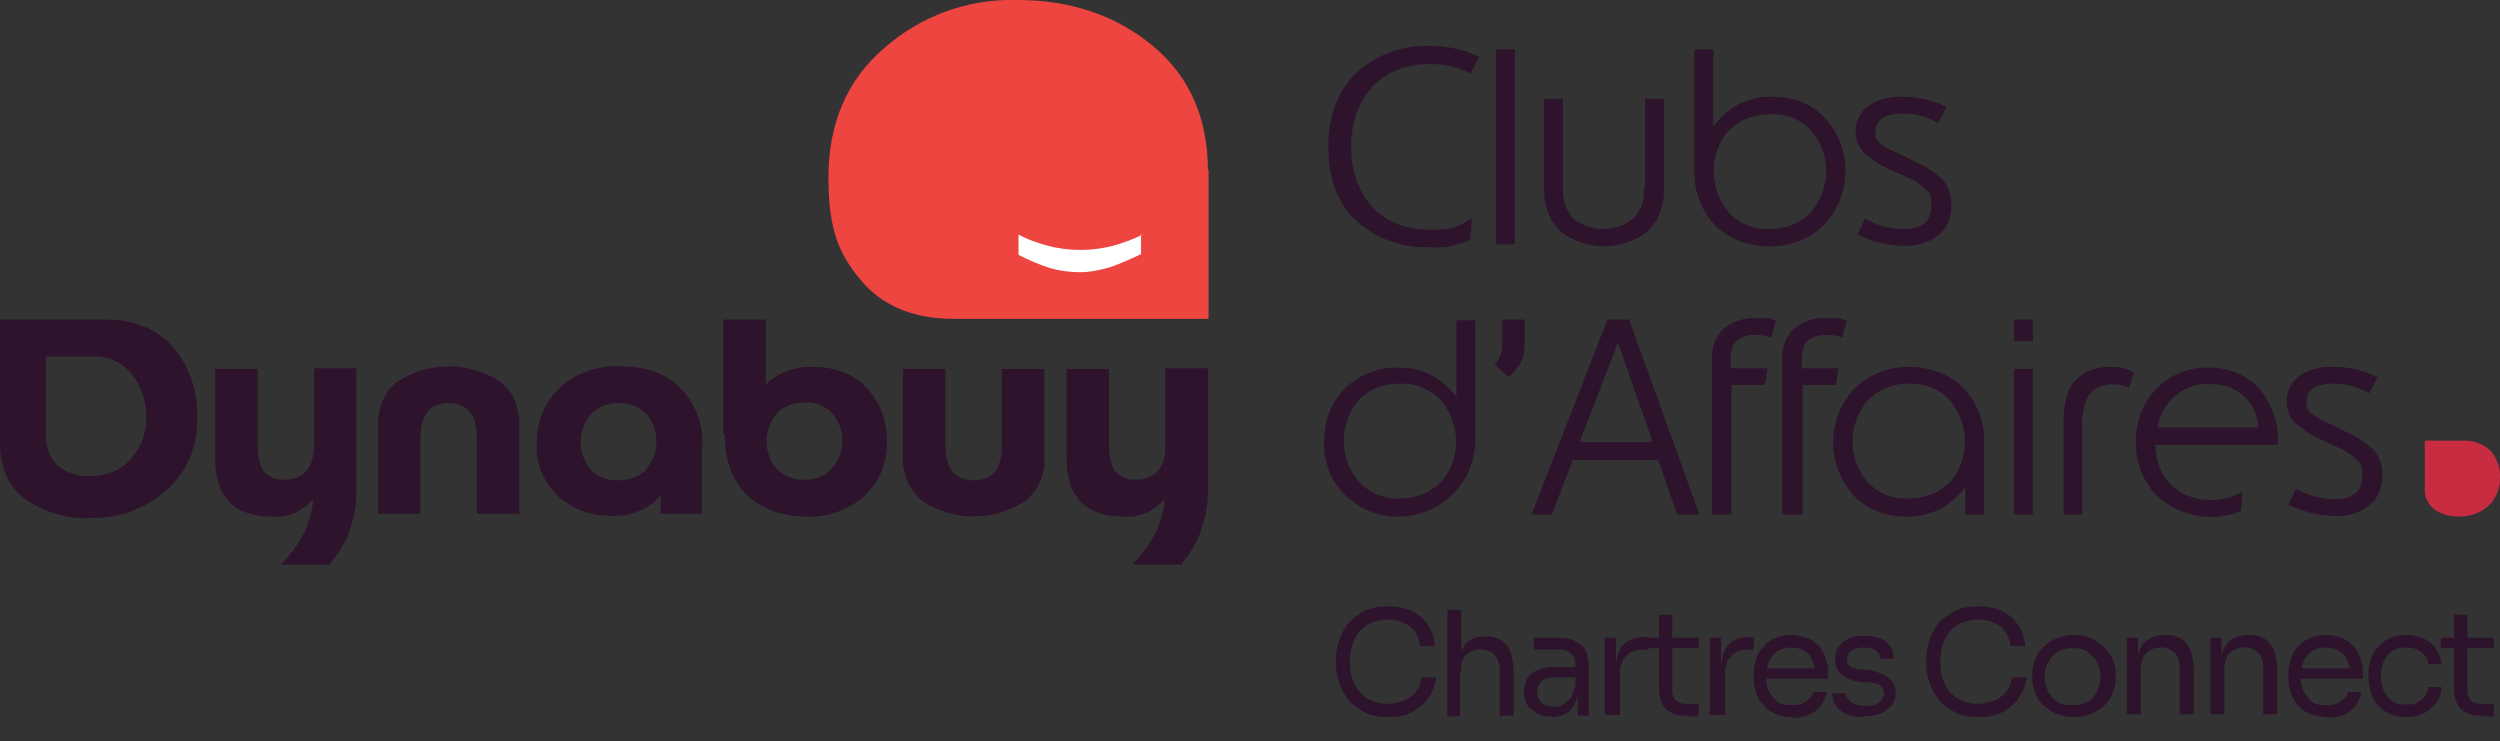 <svg xmlns="http://www.w3.org/2000/svg" id="Calque_1" viewBox="0 0 359.1 106.5"><rect x="0" y="0" width="359.1" height="106.5" fill="#333333" stroke="none"/><defs><style>      .st0 {        fill: #fff;      }      .st1 {        fill: #2d132c;      }      .st2 {        fill: #c72c41;      }      .st3 {        fill: #ee4540;      }    </style></defs><g id="Dynabuy-ClubsDAffaires_RVB_SurFondBlanc"><g id="Groupe_34632"><g id="Groupe_34628"><path id="Trac&#xE9;_472320" class="st1" d="M211.4,31.3l-.2,3.1c-1.8.9-3.8,1.3-5.8,1.1-3.9.2-7.7-1.2-10.6-3.8-2.7-2.5-4-6.1-4-10.6s1.4-8.1,4.1-10.7c2.9-2.6,6.7-4,10.6-3.8,2.4,0,4.8.5,7,1.6l-1.3,2.4c-1.7-1-3.7-1.4-5.7-1.4-3.6,0-6.4,1.1-8.4,3.3-2.1,2.4-3.1,5.5-3,8.6-.1,3.1.9,6.2,3,8.6,2,2.2,4.8,3.3,8.4,3.3s4.2-.6,6-1.7h-.1Z"></path><path id="Trac&#xE9;_472321" class="st1" d="M214.9,7.1h2.7v28h-2.7V7.1Z"></path><path id="Trac&#xE9;_472322" class="st1" d="M236.3,27.1v-12.9h2.7v12.9c.1,2.3-.7,4.5-2.3,6.1-3.7,2.9-8.9,2.9-12.6,0-1.6-1.6-2.4-3.9-2.3-6.1v-12.9h2.7v12.9c-.1,1.6.5,3.2,1.5,4.3,2.5,2,6.1,2,8.6,0,1.1-1.2,1.7-2.7,1.5-4.3h.2Z"></path><path id="Trac&#xE9;_472323" class="st1" d="M243.4,24.6V7.1h2.7v11.1c.9-1.3,2.1-2.4,3.6-3.2,1.6-.8,3.3-1.2,5-1.1,2.8,0,5.5,1,7.4,3,4,4.4,4,11.1-.1,15.4-2,2-4.8,3.1-7.7,3.1-2.9,0-5.8-.9-7.9-3-2-2.1-3.1-4.9-3-7.8h0ZM248.4,18.6c-3,3.4-3,8.5,0,12,1.5,1.6,3.7,2.4,5.9,2.3,2.2,0,4.3-.8,5.8-2.4,2.9-3.4,3-8.4,0-11.8-1.5-1.6-3.6-2.4-5.8-2.3-2.2,0-4.3.7-5.9,2.3h0Z"></path><path id="Trac&#xE9;_472324" class="st1" d="M266.8,33.7l1.1-2.3c1.7,1,3.6,1.5,5.5,1.5,2.7,0,4-1.1,4-3.3s-.3-1.7-.8-2.4c-.7-.7-1.6-1.3-2.6-1.7l-2.4-1.1c-1.4-.6-2.6-1.4-3.8-2.4-1.7-1.8-1.7-4.6.1-6.4.2-.2.4-.3.6-.5,1.5-.9,3.2-1.3,4.9-1.2,2.2,0,4.3.5,6.2,1.5l-1.2,2.3c-1.5-.9-3.2-1.4-5-1.4-2.7,0-4,.9-4,2.6s0,.7.2,1.1.5.7.9.9c.3.2.6.4,1,.6l1.3.6,2.4,1.2c1.4.6,2.8,1.5,3.9,2.6.8,1,1.3,2.3,1.2,3.6,0,1.7-.6,3.3-1.9,4.3-1.4,1.1-3.1,1.6-4.9,1.5-2.3,0-4.6-.6-6.7-1.6h0Z"></path></g><g id="Groupe_34629"><path id="Trac&#xE9;_472325" class="st1" d="M0,63.4v-17.5h15.1c4.1,0,7.4,1.3,9.7,3.9,2.4,2.8,3.7,6.5,3.5,10.2.2,4-1.5,7.9-4.5,10.5s-6.8,4-10.8,3.9c-3.3.2-6.6-.8-9.4-2.7C1.2,69.9,0,67.2,0,63.5h0ZM6.6,51.2v11.5c0,1.6.6,3.1,1.7,4.2,1.3,1,3,1.6,4.7,1.5,2.2,0,4.4-.8,5.8-2.5,1.5-1.7,2.3-3.8,2.2-6.1,0-2.2-.7-4.4-2.1-6.1-1.4-1.7-3.5-2.6-5.6-2.5,0,0-6.7,0-6.7,0Z"></path><path id="Trac&#xE9;_472326" class="st1" d="M47.4,81.1h-7.1c.2,0,.3-.3.5-.5s.6-.6,1.1-1.3c1.1-1.4,2-2.9,2.5-4.6.4-1,.5-2.1.6-3.1-1.4,1.8-3.6,2.8-5.9,2.6-5.5,0-8.2-2.8-8.2-8.4v-12.8h6.1v10.9c0,1.3.2,2.6.8,3.7.7.9,1.9,1.4,3,1.3,2.9,0,4.3-1.7,4.3-5v-11h6.1v17.6c0,1.9-.3,3.7-.9,5.4-.4,1.4-1.1,2.6-1.9,3.8l-.9,1.2v.2Z"></path><path id="Trac&#xE9;_472327" class="st1" d="M64.5,57.9c-2.7,0-4.1,1.6-4.1,4.9v11h-6.1v-12.5c0-2.9.9-5,2.8-6.5,4.5-2.9,10.2-2.9,14.7,0,1.9,1.4,2.8,3.6,2.8,6.5v12.5h-6.1v-11c0-3.2-1.4-4.9-4.1-4.9h0Z"></path><path id="Trac&#xE9;_472328" class="st1" d="M100.8,64v9.8h-5.9v-2.6c-1.8,2-4.4,3-7.1,2.9-2.9,0-5.6-.9-7.7-2.9s-3.2-4.8-3-7.6c0-3,1.1-5.8,3.3-7.9,2.3-2.1,5.4-3.2,8.6-3.1,3.7,0,6.6,1,8.7,3.1,2.2,2.2,3.3,5.2,3.2,8.3h0ZM92.8,67.4c2-2.3,2-5.7,0-8-1.1-1-2.5-1.6-4-1.5-1.5,0-2.9.5-3.9,1.6-2,2.3-2,5.7,0,8,1,1,2.5,1.6,3.9,1.5,1.5,0,2.9-.5,4-1.5h0Z"></path><path id="Trac&#xE9;_472329" class="st1" d="M103.9,62.3v-16.4h6.1v9.3c1.8-1.7,4.3-2.6,6.8-2.5,2.9,0,5.7.9,7.7,3,2,2.2,3,5,2.9,7.9,0,2.9-1.1,5.7-3.2,7.6-2.2,2-5.2,3.1-8.2,3-3.7,0-6.6-1.1-8.7-3.1-2.1-2.1-3.2-5-3.2-8.8h-.2ZM111.6,59.4c-2,2.3-2,5.7,0,8,1.1,1,2.5,1.6,4,1.5,1.5,0,2.9-.5,3.9-1.6,2-2.3,2-5.7,0-8-1-1-2.5-1.6-3.9-1.5-1.5,0-2.9.5-4,1.5h0Z"></path><path id="Trac&#xE9;_472330" class="st1" d="M139.8,69c2.7,0,4.1-1.6,4.1-4.9v-11.1h6.1v12.6c.2,2.5-.9,4.9-2.8,6.4-4.5,2.9-10.2,2.9-14.7,0-1.9-1.6-2.9-4-2.8-6.4v-12.6h6.1v11.1c0,3.2,1.4,4.9,4.1,4.9h-.1Z"></path><path id="Trac&#xE9;_472331" class="st1" d="M169.7,81.1h-7.1c.2,0,.3-.3.5-.5s.6-.6,1.1-1.3c1.1-1.4,2-2.9,2.5-4.6.4-1,.5-2.1.6-3.1-1.4,1.8-3.6,2.8-5.9,2.6-5.5,0-8.2-2.8-8.2-8.4v-12.8h6.1v10.9c0,1.3.2,2.6.8,3.7.7.9,1.9,1.4,3,1.3,2.9,0,4.3-1.7,4.3-5v-11h6.1v17.6c0,1.9-.3,3.7-.9,5.4-.4,1.4-1.1,2.6-1.9,3.8l-.9,1.2v.2Z"></path></g><g id="Groupe_34630"><path id="Trac&#xE9;_472332" class="st1" d="M211.9,45.9v17.4c0,6.1-5.1,11-11.2,10.9-2.8,0-5.4-1.1-7.4-3-2.1-2-3.2-4.8-3.1-7.7-.1-2.9,1-5.7,3-7.7s4.7-3,7.4-3,3.5.4,5,1.1c1.4.7,2.7,1.8,3.6,3.2v-11.1h2.7ZM206.9,69.4c3-3.4,3-8.5,0-12-1.6-1.6-3.7-2.4-5.9-2.3-2.2,0-4.3.8-5.8,2.3-2.9,3.4-2.9,8.5,0,11.8,1.5,1.6,3.6,2.5,5.8,2.4,2.2,0,4.3-.7,5.9-2.3h0Z"></path><path id="Trac&#xE9;_472333" class="st1" d="M216.6,54.1l-1.9-1.7c.7-.8,1.1-1.8,1.1-2.9v-3.6h3.2v3.2c0,.9-.1,1.8-.4,2.7-.5.9-1.1,1.7-1.9,2.3h-.1Z"></path><path id="Trac&#xE9;_472334" class="st1" d="M238.2,66.1h-12.3l-3,7.8h-2.9l10.9-28h3.1l10.1,28h-3.2l-2.7-7.8h0ZM226.9,63.5h10.5l-5-14.3-5.5,14.3Z"></path><path id="Trac&#xE9;_472335" class="st1" d="M248.7,73.9h-2.8v-22.5c0-1.6.5-3.1,1.7-4.2,1.3-1,2.9-1.6,4.5-1.5.5,0,1.1,0,1.6,0,.4,0,.7,0,1.1.3h.3c0,0-.7,2.5-.7,2.5-.7-.3-1.4-.4-2.2-.4-2.4,0-3.6,1.1-3.6,3.3v1.5h5.3l-.4,2.4h-4.8v18.5h0ZM258.8,73.9h-2.8v-22.5c0-1.6.5-3.1,1.7-4.2,1.3-1,2.9-1.6,4.5-1.5.5,0,1.1,0,1.6,0,.4,0,.7,0,1.1.3h.4c0,0-.7,2.5-.7,2.5-.7-.3-1.4-.4-2.2-.4-2.4,0-3.6,1.1-3.6,3.3v1.5h5.3l-.4,2.4h-4.8v18.5h0Z"></path><path id="Trac&#xE9;_472336" class="st1" d="M285,63.5v10.4h-2.7v-4c-.9,1.3-2.1,2.4-3.6,3.2-1.6.8-3.3,1.2-5,1.1-2.8,0-5.5-1-7.4-3-4-4.4-4-11.1.1-15.4,2-2,4.8-3.1,7.7-3.1,2.9,0,5.8.9,7.9,3,2,2.1,3.1,4.9,3,7.8ZM280,69.4c3-3.4,3-8.5,0-12-1.5-1.6-3.7-2.4-5.9-2.3-2.2,0-4.3.8-5.8,2.4-2.9,3.4-3,8.4,0,11.8,1.5,1.6,3.6,2.4,5.8,2.3,2.2,0,4.3-.7,5.9-2.3h0Z"></path><path id="Trac&#xE9;_472337" class="st1" d="M289.3,45.9h2.7v3.1h-2.7v-3.1ZM289.3,53h2.7v20.9h-2.7v-20.9Z"></path><path id="Trac&#xE9;_472338" class="st1" d="M306.6,53.4l-.8,2.3c-.7-.4-1.5-.5-2.3-.5-1.3,0-2.6.4-3.4,1.4-.7,1.3-1.1,2.9-1,4.4v12.9h-2.7v-13.1c0-3,.6-5.1,1.8-6.3,1.4-1.3,3.3-1.9,5.1-1.8.5,0,1.1,0,1.6.2.4,0,.8.2,1.2.4l.4.2h0Z"></path><path id="Trac&#xE9;_472339" class="st1" d="M322.1,70.6l-.2,2.8c-4.1,1.7-8.8.8-12.1-2.2-2-2.1-3.1-4.9-3-7.8,0-2.9,1-5.6,3-7.6s4.7-3.1,7.5-3c2.8,0,5.4,1,7.3,3.1,1.8,2.3,2.8,5.1,2.6,8h-17.6c0,2.2.8,4.4,2.4,5.9,1.6,1.4,3.6,2.1,5.7,2,1.5,0,3.1-.4,4.4-1.2h0ZM317.4,55.1c-1.8,0-3.5.5-4.9,1.7s-2.3,2.8-2.6,4.6h14.5c-.1-1.8-.9-3.4-2.2-4.6-1.3-1.1-3-1.7-4.8-1.6h0Z"></path><path id="Trac&#xE9;_472340" class="st1" d="M328.7,72.5l1.1-2.3c1.7,1,3.6,1.5,5.5,1.5,2.7,0,4-1.1,4-3.3s-.3-1.7-.8-2.4c-.7-.7-1.6-1.3-2.6-1.7l-2.4-1.1c-1.4-.6-2.6-1.4-3.8-2.4-1.7-1.8-1.7-4.6.1-6.4.2-.2.4-.3.6-.5,1.5-.9,3.2-1.3,4.9-1.2,2.2,0,4.3.5,6.2,1.5l-1.2,2.3c-1.5-.9-3.2-1.4-5-1.4-2.7,0-4,.9-4,2.6s0,.7.2,1.1c.2.4.5.7.9.9.3.2.6.4,1,.6l1.3.6,2.4,1.2c1.4.6,2.8,1.5,3.9,2.6.8,1,1.3,2.3,1.2,3.6,0,1.7-.6,3.3-1.9,4.3-1.4,1.1-3.1,1.6-4.9,1.5-2.3,0-4.6-.6-6.7-1.6h0Z"></path></g><path id="Trac&#xE9;_472341" class="st2" d="M348.3,70v-6.7h5.8c1.4,0,2.7.5,3.7,1.5.9,1.1,1.4,2.5,1.3,3.9,0,1.5-.6,3-1.7,4s-2.6,1.5-4.1,1.5-2.5-.3-3.6-1c-1-.8-1.5-1.9-1.4-3.1h0Z"></path><path id="Trac&#xE9;_472342" class="st3" d="M173.5,24.5c0-7.5-2.6-13.5-7.9-17.9-5.3-4.4-11.8-6.6-19.5-6.6-7.1-.2-13.9,2.3-19.2,7-5.3,4.6-7.9,10.8-7.9,18.5s1.6,11.1,4.7,14.8,7.6,5.5,13.3,5.5h36.6v-21.4h-.1Z"></path><g id="Groupe_34631"><path id="Trac&#xE9;_472343" class="st0" d="M163.9,33.6v2.9c-1.5.7-3,1.4-4.5,1.9-1.4.4-2.8.7-4.3.7s-2.9-.2-4.3-.6c-1.5-.5-3-1.1-4.5-1.9v-2.9c1.3.7,2.7,1.2,4.2,1.6,1.5.4,3.1.6,4.7.6s3.1-.2,4.7-.6c1.4-.4,2.8-.9,4.2-1.6h-.2Z"></path></g></g></g><g><path class="st1" d="M199.5,103c-1.4,0-2.6-.2-3.5-.7-1-.5-1.8-1.1-2.4-1.9-.6-.8-1-1.6-1.3-2.5s-.4-1.8-.4-2.6v-.5c0-.9.1-1.8.4-2.7.3-.9.7-1.7,1.3-2.5.6-.7,1.4-1.3,2.3-1.8,1-.5,2.1-.7,3.4-.7s2.5.2,3.5.7,1.7,1.1,2.3,2c.6.8.9,1.8,1,3h-2.1c-.1-.9-.4-1.6-.8-2.1-.4-.6-1-1-1.7-1.3s-1.4-.4-2.2-.4-1.7.2-2.4.5-1.2.7-1.7,1.3c-.4.6-.8,1.2-1,1.9-.2.7-.3,1.5-.3,2.4s.1,1.6.3,2.3c.2.7.6,1.4,1,1.9.5.6,1,1,1.7,1.3s1.5.5,2.4.5,2.4-.3,3.3-1c.9-.6,1.4-1.6,1.6-2.8h2.1c-.1,1-.5,2-1,2.8-.6.9-1.3,1.5-2.3,2.1s-2.2.8-3.6.8h0Z"></path><path class="st1" d="M207.9,102.7v-15.1h2v9h-.5c0-1.1.1-2,.4-2.8s.7-1.4,1.3-1.8,1.4-.6,2.3-.6h0c1.3,0,2.3.4,3,1.3s1,2.1,1,3.8v6.3h-2v-6.7c0-.9-.3-1.6-.8-2.1s-1.2-.7-2-.7-1.6.3-2.1.9-.8,1.4-.8,2.3v6.4h-2l.2-.2Z"></path><path class="st1" d="M222.9,102.9c-.8,0-1.5,0-2.1-.4s-1.1-.7-1.4-1.2c-.3-.5-.5-1.2-.5-1.9s.2-1.4.5-2c.4-.5.9-.9,1.5-1.2.7-.3,1.5-.4,2.4-.4h3v1.5h-3.1c-.8,0-1.4.2-1.8.6-.4.4-.6.9-.6,1.5s.2,1.1.6,1.5c.4.4,1,.6,1.8.6s.9,0,1.3-.3.8-.5,1.1-.9.4-1,.5-1.7l.5.8c0,.8-.3,1.4-.6,2s-.7.9-1.3,1.2c-.5.3-1.2.4-2,.4h.2ZM226.6,102.7v-3.3h-.3v-3.8c0-.8-.2-1.3-.6-1.7s-1-.6-1.7-.6h-3.7v-1.7h3c1.1,0,2.1,0,2.8.4s1.2.7,1.6,1.3c.3.6.5,1.4.5,2.5v7h-1.6,0Z"></path><path class="st1" d="M230.5,102.7v-11.1h1.6v4.6h0c0-1.6.4-2.8,1.1-3.6.7-.8,1.8-1.1,3.2-1.1h.4v1.8h-.7c-1.1,0-2,.3-2.5.9-.6.6-.9,1.4-.9,2.5v6h-2.2Z"></path><path class="st1" d="M236.4,93.1v-1.5h7.6v1.5h-7.6ZM242.3,102.8c-.8,0-1.5,0-2.1-.4-.6-.2-1.1-.6-1.4-1.2-.3-.6-.5-1.3-.5-2.3v-10.6h1.9v10.9c0,.6.2,1.1.5,1.4s.8.5,1.4.5h1.9v1.8h-1.7,0Z"></path><path class="st1" d="M245.6,102.7v-11.1h1.6v4.6h0c0-1.6.4-2.8,1.1-3.6.7-.8,1.8-1.1,3.2-1.1h.4v1.8h-.7c-1.1,0-2,.3-2.5.9-.6.6-.9,1.4-.9,2.5v6h-2.2Z"></path><path class="st1" d="M257.4,103c-1,0-1.8-.2-2.5-.5s-1.3-.8-1.7-1.3-.8-1.2-1-1.8c-.2-.7-.3-1.4-.3-2.1v-.4c0-.7.1-1.4.3-2.1s.5-1.3,1-1.8c.4-.5,1-1,1.7-1.3s1.5-.5,2.4-.5,2.2.3,3,.8,1.4,1.2,1.7,2c.4.8.6,1.7.6,2.6v.9h-9.8v-1.5h8.4l-.5.8c0-.8-.1-1.5-.4-2-.2-.6-.6-1-1.1-1.3s-1.1-.5-1.9-.5-1.4.2-2,.5c-.5.4-.9.8-1.2,1.5-.3.6-.4,1.3-.4,2.2s.1,1.5.4,2.1c.3.6.7,1.1,1.2,1.5s1.2.5,2.1.5,1.6-.2,2.1-.6.9-.8,1-1.3h1.9c-.2.8-.5,1.4-.9,2-.5.6-1,1-1.7,1.3s-1.5.4-2.3.4h-.1Z"></path><path class="st1" d="M267.8,103c-1.5,0-2.6-.3-3.4-.9s-1.2-1.5-1.2-2.5h1.9c0,.4.2.8.7,1.2s1.1.6,2.1.6,1.6-.2,2-.5c.5-.4.7-.8.7-1.3s-.2-.8-.5-1.1c-.3-.3-.9-.4-1.7-.5h-1.2c-1-.2-1.9-.5-2.6-1.1-.7-.5-1-1.2-1-2.2s.2-1.3.5-1.8c.4-.5.9-.9,1.5-1.2.6-.3,1.4-.4,2.2-.4,1.2,0,2.3.3,3,.8.8.6,1.2,1.4,1.2,2.5h-1.9c0-.4-.2-.8-.6-1.1s-1-.5-1.8-.5-1.4.2-1.8.5-.6.7-.6,1.2.1.7.4,1c.3.2.7.4,1.4.5h1.2c1.2.2,2.1.6,2.9,1.1.7.5,1.1,1.3,1.1,2.2s-.2,1.3-.6,1.8-.9.9-1.6,1.2-1.5.4-2.4.4h0Z"></path><path class="st1" d="M284.3,103c-1.4,0-2.6-.2-3.5-.7-1-.5-1.8-1.1-2.4-1.9s-1-1.6-1.3-2.5-.4-1.8-.4-2.6v-.5c0-.9.1-1.8.4-2.7.3-.9.7-1.7,1.3-2.5.6-.7,1.4-1.3,2.3-1.8,1-.5,2.1-.7,3.4-.7s2.5.2,3.5.7,1.7,1.1,2.3,2c.6.8.9,1.8,1,3h-2.1c-.1-.9-.4-1.6-.8-2.1-.4-.6-1-1-1.7-1.3s-1.4-.4-2.2-.4-1.7.2-2.4.5c-.7.3-1.2.7-1.7,1.3-.4.6-.8,1.2-1,1.9-.2.7-.3,1.5-.3,2.4s.1,1.6.3,2.3c.2.7.6,1.4,1,1.9.5.6,1,1,1.7,1.3s1.5.5,2.4.5,2.4-.3,3.3-1c.9-.6,1.4-1.6,1.6-2.8h2.1c-.1,1-.5,2-1,2.8-.6.9-1.3,1.5-2.3,2.1s-2.2.8-3.6.8h.1Z"></path><path class="st1" d="M297.8,103c-1,0-1.8-.2-2.5-.5s-1.3-.8-1.9-1.3-.9-1.2-1.1-1.8-.4-1.4-.4-2.1v-.4c0-.7.1-1.4.4-2.1s.6-1.3,1.2-1.8c.5-.5,1.1-1,1.9-1.3.7-.3,1.6-.5,2.5-.5s1.8.2,2.5.5,1.4.8,1.9,1.3.9,1.2,1.2,1.8.4,1.4.4,2.1v.4c0,.7-.1,1.4-.4,2.1s-.6,1.3-1.1,1.8-1.1,1-1.9,1.3c-.7.3-1.6.5-2.5.5h-.2ZM297.8,101.3c.8,0,1.5-.2,2.1-.5.6-.4,1-.9,1.3-1.5s.5-1.3.5-2.1-.2-1.5-.5-2.1-.8-1.1-1.4-1.5-1.3-.5-2.1-.5-1.5.2-2.1.5c-.6.4-1,.8-1.4,1.5-.3.6-.5,1.3-.5,2.1s.2,1.5.5,2.1.8,1.1,1.3,1.5c.6.4,1.3.5,2.1.5h.2Z"></path><path class="st1" d="M305.5,102.7v-11.1h1.6v4.7h-.2c0-1.1.1-2,.4-2.8s.7-1.3,1.4-1.7,1.4-.6,2.3-.6h0c1.4,0,2.4.4,3.1,1.3s1,2.1,1,3.8v6.3h-2v-6.7c0-.9-.2-1.5-.7-2.1-.5-.5-1.1-.8-2-.8s-1.6.3-2.1.8-.8,1.3-.8,2.2v6.6h-2,0Z"></path><path class="st1" d="M317.5,102.7v-11.1h1.6v4.7h-.2c0-1.1.1-2,.4-2.8s.7-1.3,1.4-1.7,1.4-.6,2.3-.6h0c1.4,0,2.4.4,3.1,1.3s1,2.1,1,3.8v6.3h-2v-6.7c0-.9-.2-1.5-.7-2.1-.5-.5-1.1-.8-2-.8s-1.6.3-2.1.8-.8,1.3-.8,2.2v6.6h-2,0Z"></path><path class="st1" d="M334.2,103c-1,0-1.8-.2-2.5-.5s-1.3-.8-1.7-1.3-.8-1.2-1-1.8c-.2-.7-.3-1.4-.3-2.1v-.4c0-.7.1-1.4.3-2.1.2-.7.5-1.3,1-1.8.4-.5,1-1,1.7-1.3s1.5-.5,2.4-.5,2.2.3,3,.8,1.4,1.2,1.7,2c.4.8.6,1.7.6,2.6v.9h-9.8v-1.5h8.4l-.5.8c0-.8-.1-1.5-.4-2-.2-.6-.6-1-1.1-1.3s-1.1-.5-1.9-.5-1.4.2-2,.5c-.5.4-.9.8-1.2,1.5-.3.6-.4,1.3-.4,2.2s.1,1.5.4,2.1.7,1.1,1.2,1.5,1.2.5,2.1.5,1.6-.2,2.1-.6.9-.8,1-1.3h1.9c-.2.8-.5,1.4-.9,2-.5.6-1,1-1.7,1.3s-1.5.4-2.3.4h-.1Z"></path><path class="st1" d="M345.7,103c-1,0-1.8-.2-2.5-.5s-1.3-.8-1.7-1.3c-.5-.6-.8-1.2-1-1.9-.2-.7-.3-1.4-.3-2v-.4c0-.7.1-1.4.3-2.1s.6-1.3,1-1.8c.5-.5,1-1,1.7-1.3s1.5-.5,2.4-.5,1.8.2,2.5.5,1.3.8,1.8,1.5c.4.6.7,1.4.8,2.2h-1.9c0-.7-.4-1.3-1-1.7-.5-.5-1.3-.7-2.2-.7s-1.4.2-2,.5c-.5.4-.9.8-1.2,1.5-.3.6-.4,1.3-.4,2.1s.1,1.5.4,2.1.7,1.1,1.2,1.5,1.2.5,2,.5,1.2,0,1.6-.3c.5-.2.8-.5,1.1-.9.3-.4.4-.8.5-1.3h1.9c0,.9-.3,1.6-.8,2.3-.5.6-1.1,1.1-1.8,1.5-.8.4-1.6.5-2.5.5h.1Z"></path><path class="st1" d="M350.6,93.1v-1.5h7.6v1.5h-7.6ZM356.5,102.8c-.8,0-1.5,0-2.1-.4-.6-.2-1.1-.6-1.4-1.2s-.5-1.3-.5-2.3v-10.6h1.9v10.9c0,.6.2,1.1.5,1.4s.8.5,1.4.5h1.9v1.8h-1.7,0Z"></path></g></svg>